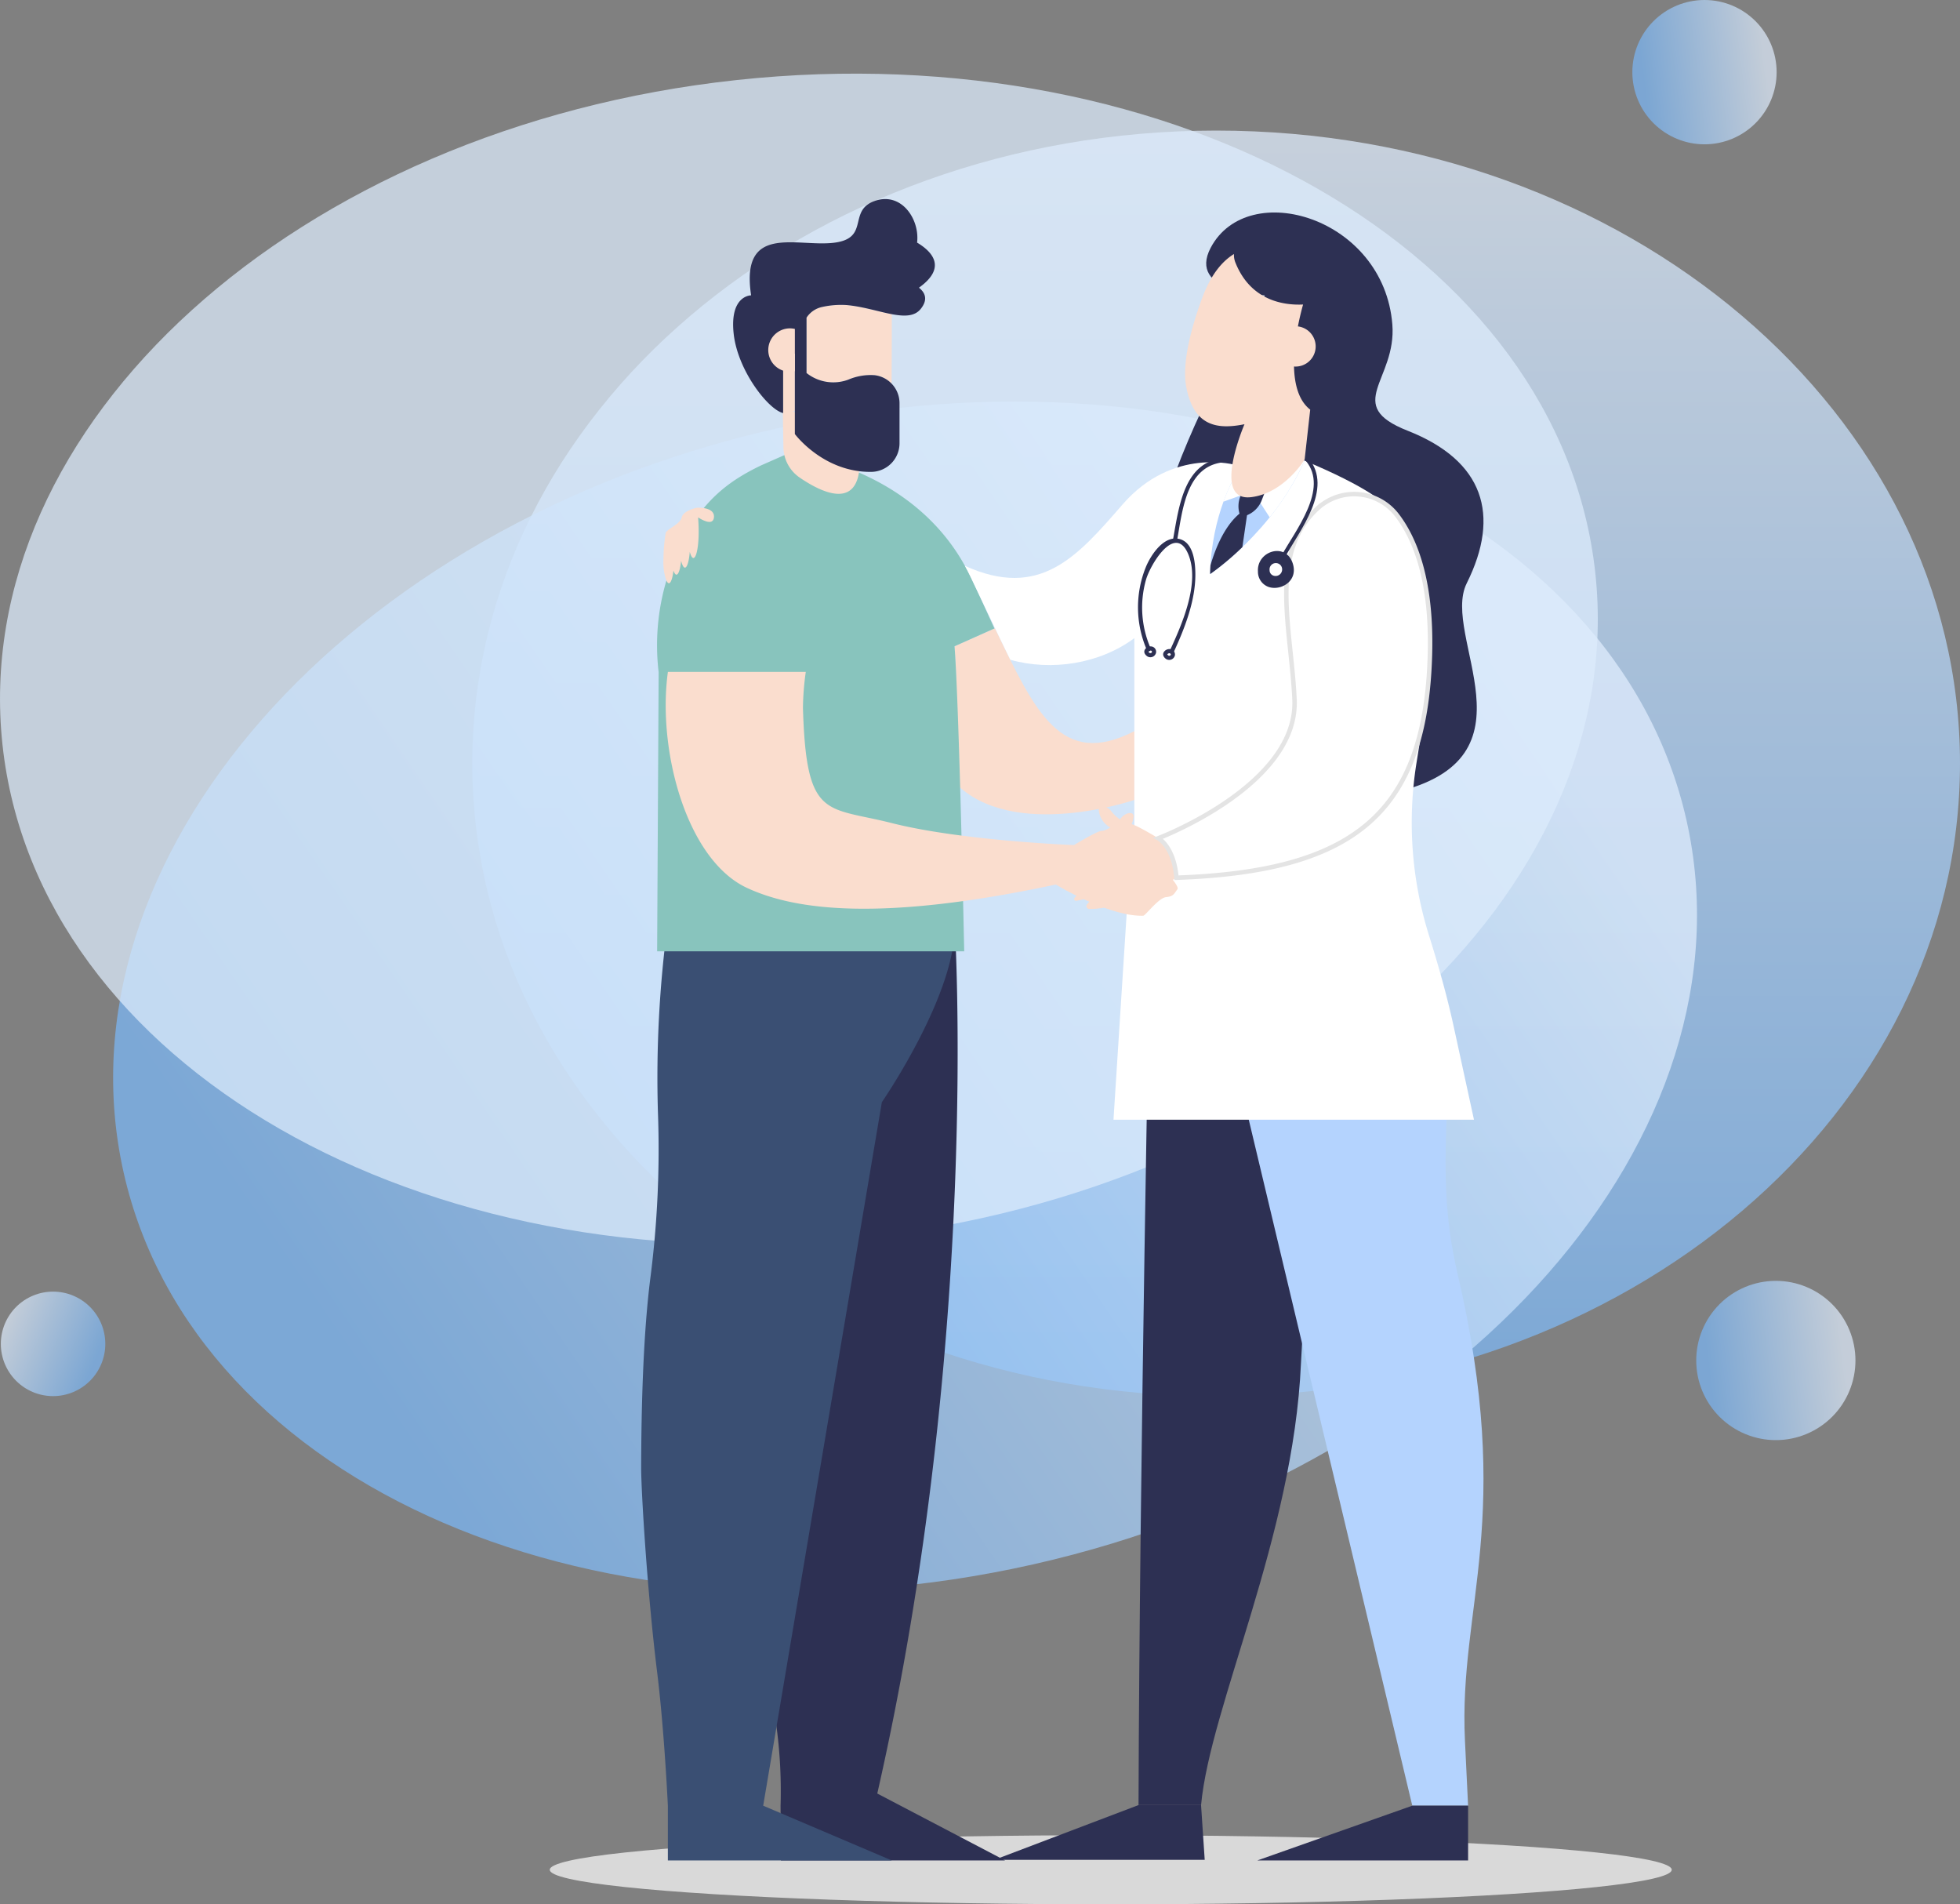 <svg xmlns="http://www.w3.org/2000/svg" xmlns:xlink="http://www.w3.org/1999/xlink" id="illu_startseite" width="438.215" height="425.666" viewBox="0 0 438.215 425.666">
    <rect x="0" y="0" width="438.215" height="425.666" fill="#808080" stroke="none"/>
    <defs>
        <clipPath id="clip-path">
            <path id="Pfad_550" d="M216.976 68.515c91.851 0 166.311 63.333 166.311 141.455s-74.46 141.46-166.311 141.46S50.669 288.1 50.669 209.97s74.46-141.455 166.307-141.455" class="cls-1" transform="translate(-50.669 -68.515)"/>
        </clipPath>
        <clipPath id="clip-path-2">
            <path id="Pfad_551" d="M218.283 69.955c96.488-21.766 187.528 17.428 203.345 87.545s-49.577 144.608-146.06 166.374-187.527-17.428-203.345-87.549 49.572-144.6 146.06-166.37" class="cls-1" transform="translate(-69.864 -63.943)"/>
        </clipPath>
        <clipPath id="clip-path-3">
            <path id="Pfad_552" fill="#dcebfc" d="M253.812 337.927c-98.342 10.59-184.3-38.757-192-110.222S127.6 89.719 225.938 79.124s184.3 38.757 192 110.222-65.785 137.987-164.126 148.581" clip-rule="evenodd" transform="translate(-61.256 -77.694)"/>
        </clipPath>
        <clipPath id="clip-path-4">
            <path id="Pfad_553" d="M106.945 50.8a17.8 17.8 0 1 1-17.8 17.8 17.8 17.8 0 0 1 17.8-17.8" class="cls-1" transform="translate(-89.148 -50.798)"/>
        </clipPath>
        <clipPath id="clip-path-5">
            <path id="Pfad_554" d="M56.682 74.969A11.679 11.679 0 1 1 45 86.646a11.68 11.68 0 0 1 11.682-11.677" class="cls-1" transform="translate(-45 -74.969)"/>
        </clipPath>
        <clipPath id="clip-path-6">
            <path id="Pfad_555" d="M163.976 106.045a16.129 16.129 0 1 1-16.129 16.129 16.132 16.132 0 0 1 16.129-16.129" class="cls-1" transform="translate(-147.847 -106.045)"/>
        </clipPath>
        <linearGradient id="linear-gradient" x1=".5" x2=".5" y2="1" gradientUnits="objectBoundingBox">
            <stop offset="0" stop-color="#e0edfd"/>
            <stop offset="1" stop-color="#7ab6f5"/>
        </linearGradient>
        <linearGradient id="linear-gradient-7" x1=".872" x2=".132" y1=".304" y2=".694" xlink:href="#linear-gradient"/>
        <linearGradient id="linear-gradient-8" x1=".928" x2=".077" y1=".447" y2=".552" xlink:href="#linear-gradient"/>
        <linearGradient id="linear-gradient-9" x1=".041" x2=".9" y1=".306" y2=".669" xlink:href="#linear-gradient"/>
        <linearGradient id="linear-gradient-10" x1=".927" x2=".077" y1=".447" y2=".553" xlink:href="#linear-gradient"/>
        <style>
            .cls-1{fill:url(#linear-gradient);clip-rule:evenodd}.cls-16{fill:#2d3053}.cls-18{fill:#b4d3fe}.cls-19{fill:#faddce}.cls-21{fill:#fff}
        </style>
    </defs>
    <g id="Gruppe_669" transform="translate(-686.406 -155.883)">
        <g id="Gruppe_578" transform="translate(686.406 155.883)">
            <g id="Gruppe_530">
                <g id="Gruppe_511" clip-path="url(#clip-path)" transform="translate(105.597 29.186)">
                    <path id="Rechteck_147" fill="url(#linear-gradient)" d="M0 0H332.62V282.915H0z" opacity="0.73" transform="translate(0 -.001)"/>
                </g>
                <g id="Gruppe_513" clip-path="url(#clip-path-2)" transform="translate(25.291 89.75)">
                    <path id="Rechteck_148" fill="url(#linear-gradient-7)" d="M0 0H381.043V297.451H0z" opacity="0.73" transform="translate(-13.46 -15.755)"/>
                </g>
                <g id="Gruppe_515" clip-path="url(#clip-path-3)" transform="translate(0 16.462)">
                    <path id="Rechteck_149" fill="#dcebfc" d="M0 0H371.523V279.984H0z" opacity="0.73" transform="translate(-7.143 -9.16)"/>
                </g>
                <g id="Gruppe_517" clip-path="url(#clip-path-4)" transform="translate(379.244 286.303)">
                    <path id="Rechteck_150" fill="url(#linear-gradient-8)" d="M0 0H35.596V35.594H0z" opacity="0.71" transform="translate(0 .002)"/>
                </g>
                <g id="Gruppe_519" clip-path="url(#clip-path-5)" transform="translate(.187 288.712)">
                    <path id="Rechteck_151" fill="url(#linear-gradient-9)" d="M0 0H23.36V23.36H0z" opacity="0.71" transform="translate(.001 -.001)"/>
                </g>
                <g id="Gruppe_521" clip-path="url(#clip-path-6)" transform="translate(364.959)">
                    <path id="Rechteck_152" fill="url(#linear-gradient-10)" d="M0 0H32.26V32.259H0z" opacity="0.71" transform="translate(.001 -.002)"/>
                </g>
            </g>
        </g>
        <g id="Gruppe_510" transform="translate(809.323 200.38)">
            <ellipse id="Ellipse_21" cx="125.424" cy="7.723" fill="#d9d9d9" rx="125.424" ry="7.723" transform="translate(0 365.723)"/>
            <path id="Pfad_518" d="M250.184 596.613c23.243-102.117 17.283-194.661 17.283-194.661s.549-24.672-37.517 74.3c-12.21 31.746-9.814 71.239-3.74 97.12a108.065 108.065 0 0 1 2.349 25.958l.076 12.24h50.111z" class="cls-16" transform="translate(-176.959 -240.211)"/>
            <path id="Pfad_519" fill="#3a4f73" d="M240 443.37s17.02-24.677 16.256-40.133h-64.1a258.2 258.2 0 0 0-2.218 42.444 225.18 225.18 0 0 1-1.685 36.923c-1.106 8.637-2.025 21.983-2.066 42.526-.01 4.758 1.289 27.2 3.562 45.569 1.626 13.135 2.407 29.92 2.407 29.92v12.24h50.06l-28.746-12.24z" transform="translate(-165.753 -241.496)"/>
            <path id="Pfad_520" d="M352.228 404.492s-2.295 115.352-2.513 190.831H363.7c2.035-22.056 20.616-60.077 22.332-98.69 2.018-45.406 18.129-70.331 18.129-86.643 0-34-16.739 1.056-16.637-16.624.101-18.566-37.184 10.199-35.296 11.126z" class="cls-16" transform="translate(-218.081 -236.344)"/>
            <path id="Pfad_521" d="M407.907 403.237s11.187 21.832 10.366 44.05c-.456 12.334-.358 22.328 2.452 34.347 12.827 54.851.213 74.311 1.669 104.394.43 8.894.7 14.59.7 14.59H410.62l-46.246-193.967s-16.34 12.043-15.576-3.414z" class="cls-18" transform="translate(-217.779 -241.496)"/>
            <path id="Pfad_522" d="M378.32 188.322s-17.4-.615-12.09-10.653c8.325-15.739 38.71-6.8 40.61 17.151.987 12.433-11.151 18.022 3.413 23.75 17 6.686 20.853 18.8 13.218 34.1-5.911 11.845 16.928 39.115-16.178 46.791-40.715 9.439-42.087 10.77-53.814-20.8-12.585-33.879 24.841-90.339 24.841-90.339z" class="cls-16" transform="translate(-218.458 -166.792)"/>
            <path id="Pfad_523" d="M298.252 306.457l-9.038 4.034c1.039 13.216.02 30.415.02 30.415 12.81 13.328 40.186 3.93 40.186 3.93l.025-15.385c-16.413 8.436-22.168-4.202-31.193-22.994z" class="cls-19" transform="translate(-198.72 -210.526)"/>
            <path id="Pfad_524" fill="#88c4bd" d="M257.923 292.056l8.92-3.981c-1.66-3.645-3.409-7.531-5.337-11.56-11.958-25-40.542-27.665-40.542-27.665l-6.261 2.759c-6.618 3.18-12.308 7.139-17.138 15.934a51 51 0 0 0-5.793 30.3l-.339 62.4h68.656s-1.127-54.972-2.166-68.187z" transform="translate(-167.429 -192.091)"/>
            <path id="Pfad_525" d="M386.136 260.778s-3.261-3.442-17.575-9.421l-15.245 1.021s-14.13-4.251-25.454 8.794c-10.153 11.7-18.445 21.289-35.234 13.707.437.79.861 1.6 1.262 2.439 2.568 5.371 6.618 13.981 8.887 18.551 9.195 2.6 19.992.923 27.735-4.833v50.55s38.411 1.812 48.013-22.648 7.611-58.16 7.611-58.16z" class="cls-21" transform="translate(-199.813 -192.893)"/>
            <path id="Pfad_526" d="M232.74 233.873l.148 8.9a8.357 8.357 0 0 0 3.615 6.767c4.829 3.3 12.932 7.293 13.439-2.716l-1.786-7.13z" class="cls-19" transform="translate(-180.648 -187.298)"/>
            <path id="Pfad_527" d="M235.487 225.054v-8.875a10.187 10.187 0 0 0-2.621 1.234v12.053l2.621-.483z" class="cls-19" transform="translate(-180.688 -181.636)"/>
            <path id="Pfad_528" d="M247.137 200.222a23.393 23.393 0 0 0-3.057.421 5.529 5.529 0 0 0-3.519 2.394v12.374a9.609 9.609 0 0 0 9.347 1.48 12.67 12.67 0 0 1 5.877-.991 6.136 6.136 0 0 1 3.785 1.88c.018-2.35.054-7.914.05-15.522-2.972-.562-6.508-1.715-10.1-2.036z" class="cls-19" transform="translate(-183.151 -176.529)"/>
            <path id="Pfad_529" d="M257.552 175.115c.633-5.182-3.475-11.43-9.479-9.311-6.16 2.175-.906 8.407-9.24 9.353s-20.817-4.342-18.39 11.741c0 0-4.835-.034-3.9 8.576.906 8.3 7.8 17.01 11.059 17.735v-12.053a10.189 10.189 0 0 1 2.621-1.233V217.9s6.333 8.558 17.053 8.46a6.4 6.4 0 0 0 6.349-6.4v-8.9a6.314 6.314 0 0 0-5.566-6.311 12.67 12.67 0 0 0-5.877.991 9.609 9.609 0 0 1-9.347-1.48v-12.373a5.529 5.529 0 0 1 3.519-2.394 19.285 19.285 0 0 1 5.437-.421c6.982.622 13.743 4.389 16.574.861 1.676-2.089.994-3.639-.4-4.742 6.415-4.574 2.828-8.153-.413-10.076z" class="cls-16" transform="translate(-175.427 -165.379)"/>
            <path id="Pfad_530" d="M233.929 208.009a4.847 4.847 0 1 0 0 9.44z" class="cls-19" transform="translate(-179.129 -178.981)"/>
            <path id="Pfad_531" d="M411.228 332.384l-2 12.469a84.383 84.383 0 0 0 2.8 38.585c2.1 6.695 4.014 13.445 5.507 20.3l4.546 20.876H341.48l3.462-54.095 39.252-21.846z" class="cls-21" transform="translate(-215.446 -218.822)"/>
            <path id="Pfad_532" d="M373.251 276.723s14.225-9.6 21.11-25.366l-15.4 3.216s-5.441 8.742-5.71 22.15z" class="cls-18" transform="translate(-225.613 -192.893)"/>
            <path id="Pfad_535" d="M380.368 254.573a34.9 34.9 0 0 0-2.719 5.953l6.525-2.339 3.8 5.847a56.6 56.6 0 0 0 7.8-12.676z" class="cls-21" transform="translate(-227.02 -192.893)"/>
            <path id="Pfad_536" d="M380.889 265.577a12.073 12.073 0 0 1 17.671 1.363c4.125 5.3 7.985 14.763 7.473 31.572-1.059 34.773-16.415 48.188-56.66 49.6 0 0-11.853 7.208-19.537 6.976a.621.621 0 0 1-.458-1.006 12.464 12.464 0 0 1 3.492-3.058 15.431 15.431 0 0 1-5.932 2.24.4.4 0 0 1-.339-.666 16.908 16.908 0 0 1 4.241-3.515s-4.412 2.03-6.089 1.853 5.03-4.942 5.03-4.942-6.8 4.236-7.589 3.178 7.018-9.054 12.532-9.973c2.118-.354 2.647-1.324.441-2.03a5.018 5.018 0 0 1-3.178-4.324c0-1.147 1.854-.883 2.912.53s3.265 2.736 4.236 2.736 6.178 3.177 6.178 3.177 31.331-11.828 30.448-31.022c-.735-16.027-5.84-32.576 5.128-42.689z" class="cls-19" transform="translate(-209.255 -196.415)"/>
            <path id="Pfad_537" fill="#fff" stroke="#e4e4e4" d="M356.222 339.286s31.331-11.828 30.448-31.022c-.736-16.025-5.841-32.574 5.127-42.686a12.073 12.073 0 0 1 17.671 1.363c4.125 5.3 7.985 14.763 7.473 31.572-1.059 34.773-16.415 48.188-56.66 49.6-.571-6.983-4.059-8.827-4.059-8.827z" transform="translate(-220.163 -196.415)"/>
            <g id="Gruppe_509" transform="translate(131.515 57.789)">
                <path id="Pfad_533" d="M373.309 281.714a61.665 61.665 0 0 0 7.154-5.989l1.261-8.647s-5.1 1.511-8.391 12.712c-.035.608-.063 1.224-.077 1.853z" class="cls-16" transform="translate(-357.13 -255.712)"/>
                <path id="Pfad_534" d="M384.3 258.717l-1.142 2.372a5.917 5.917 0 0 0-.035 5.056l1.072-.371a5.914 5.914 0 0 0 3.585-3.46l1.689-4.377z" class="cls-16" transform="translate(-360.111 -252.788)"/>
                <path id="Pfad_538" d="M352.353 301.464a22.749 22.749 0 0 1-1.048-15.208c.929-3.385 6.454-12.658 9.407-5.945 2.844 6.465-1.408 15.992-4.073 21.748-.251.541.553 1.016.805.471 2.467-5.326 4.91-11.49 4.922-17.448.005-2.547-.341-6.941-3.264-7.928-3.688-1.246-6.784 3.607-7.867 6.337a23.959 23.959 0 0 0 .313 18.443c.233.551 1.037.076.805-.471z" class="cls-16" transform="translate(-349.54 -258.873)"/>
                <path id="Pfad_539" d="M402.164 251.109c5.155 6.249-2.341 15.511-5.444 21.138-.265.479.469.908.734.429 3.32-6.019 10.9-15.394 5.311-22.168-.348-.422-.947.182-.6.6z" class="cls-16" transform="translate(-364.62 -250.364)"/>
                <path id="Pfad_540" d="M373.2 250.459c-9.7.22-10.813 10.88-12.153 18.273-.106.587.793.838.9.248 1.247-6.89 2.053-17.38 11.253-17.588a.467.467 0 0 0 0-.933z" class="cls-16" transform="translate(-353.219 -250.394)"/>
                <path id="Pfad_541" d="M352.38 314.708a1.3 1.3 0 0 0 1.863-.878 1.209 1.209 0 0 0-1.111-1.4 1.5 1.5 0 0 0-1.387.7c-.36.645.08 1.248.635 1.58a.467.467 0 0 0 .471-.805.723.723 0 0 1-.3-.261c-.02-.04-.005-.029 0-.043a.579.579 0 0 1 .405-.237.307.307 0 0 1 .342.145c.135.261-.21.511-.447.4-.539-.265-1.013.539-.471.799z" class="cls-16" transform="translate(-350.204 -270.225)"/>
                <path id="Pfad_542" d="M358.572 315.585a1.3 1.3 0 0 0 1.863-.878 1.21 1.21 0 0 0-1.111-1.4 1.5 1.5 0 0 0-1.387.7c-.36.645.08 1.249.635 1.58a.467.467 0 0 0 .471-.805.717.717 0 0 1-.3-.261c-.02-.04-.005-.029 0-.043a.581.581 0 0 1 .406-.237.307.307 0 0 1 .342.144c.135.262-.21.511-.447.4-.544-.264-1.014.54-.472.8z" class="cls-16" transform="translate(-352.185 -270.506)"/>
                <path id="Pfad_543" d="M391.372 289.108c2.751.925 6.71-1.352 5.36-5.337-1.608-4.75-8.039-2.666-7.757 1.88a3.588 3.588 0 0 0 2.397 3.457z" class="cls-16" transform="translate(-362.157 -260.191)"/>
            </g>
            <path id="Pfad_544" d="M393.646 287.826a1.469 1.469 0 0 0 1.882-1.874 1.41 1.41 0 0 0-2.723.66 1.261 1.261 0 0 0 .841 1.214z" class="cls-21" transform="translate(-231.869 -203.661)"/>
            <path id="Pfad_545" d="M201.013 266.839s-3.074.591-3.433 2.153-3.2 2.524-3.579 3.472a36.707 36.707 0 0 0-.5 5.818c-.016.246-.025.5-.026.757l-.008.281.01-.013a12.44 12.44 0 0 0 .249 2.276c.69 3.358 1.632 2.477 2.007-.693.656 1.878 1.413.713 1.715-2.182.722 2.808 1.642 1.492 1.935-2 1.03 3.756 2.425-.653 1.858-7.71.776.5 3.352 2.011 3.545-.014.225-2.384-3.773-2.145-3.773-2.145z" class="cls-19" transform="translate(-168.079 -197.845)"/>
            <path id="Pfad_546" d="M394.183 204.677a4.508 4.508 0 0 0-3.892-5.048h-.043c.407-2.1.865-3.856 1.159-4.9-4.1.2-11.611-.715-15.083-9.259a4.5 4.5 0 0 1-.371-2.027c-2.717 1.665-5.172 4.691-7.024 9.618-1.6 4.264-4.851 13.92-3.637 20.146 1.671 8.575 6.687 9.564 13.012 8.28 0 0-7.5 17.4 1.511 16.3 7.394-.9 11.937-8.405 11.937-8.405L393 218.227c-.035-.027-.069-.048-.1-.076-2.538-2.048-3.43-5.7-3.524-9.563a4.5 4.5 0 0 0 4.807-3.911z" class="cls-19" transform="translate(-222.981 -171.16)"/>
            <path id="Pfad_547" d="M296.128 359.432c-2.118-.353-2.648-1.323-.441-2.03a5.019 5.019 0 0 0 3.177-4.324c0-1.147-1.854-.883-2.912.529s-3.265 2.736-4.236 2.736-6.178 3.177-6.178 3.177-25.085-.95-40.735-4.915c-14.761-3.74-19.14-.68-19.866-25.792a62.041 62.041 0 0 1 .635-8h-30.829c-2.407 17.466 4.151 41.978 17.66 48.269 10.915 5.083 30.169 7.553 69.075-.743 0 0 11.853 7.208 19.537 6.975.5-.015 3.409-3.975 5.086-4.151s1.765-.706 2.559-1.765-7.018-9.047-12.532-9.966z" class="cls-19" transform="translate(-168.332 -215.121)"/>
            <path id="Pfad_548" d="M334.552 693.3l-32.22 12.24h47.017l-.817-12.24z" class="cls-16" transform="translate(-202.918 -334.318)"/>
            <path id="Pfad_549" d="M423.422 693.507l-34.648 12.24H435.9v-12.24z" class="cls-16" transform="translate(-230.58 -334.385)"/>
        </g>
    </g>
</svg>
